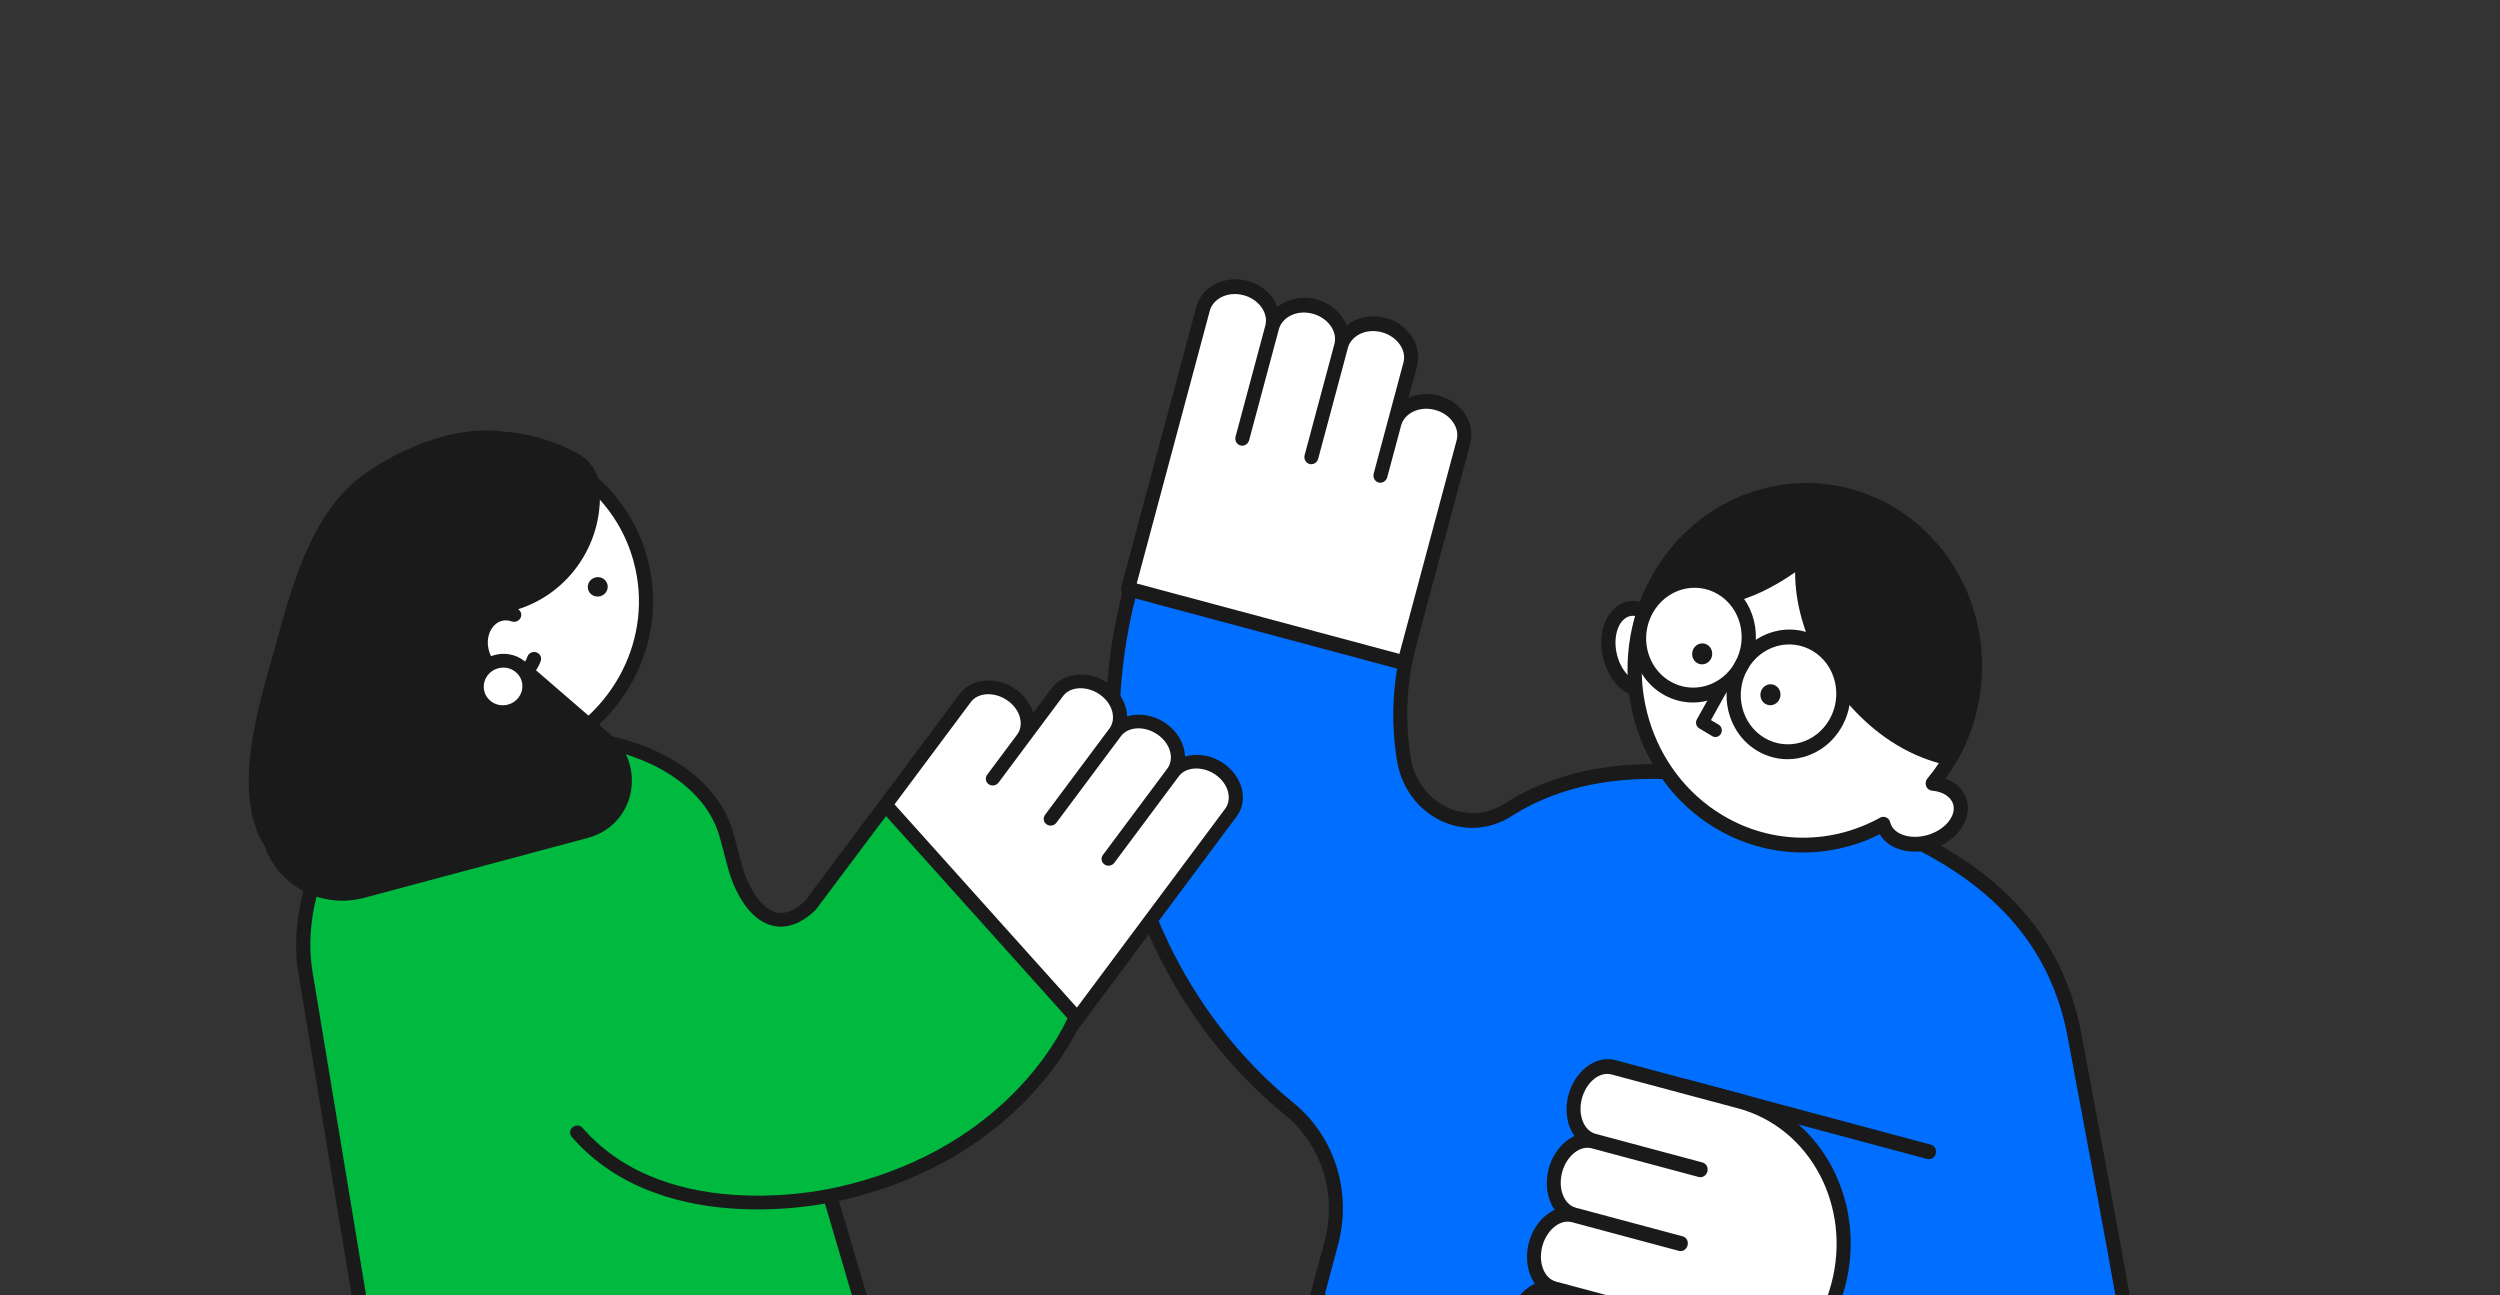 <svg width="193" height="100" viewBox="0 0 193 100" fill="none" xmlns="http://www.w3.org/2000/svg">
<rect x="0" y="0" width="193" height="100" fill="#333333" stroke="none"/>
<g clip-path="url(#clip0_18482_30894)">
<g clip-path="url(#clip1_18482_30894)">
<path d="M136.285 60.792C128.872 58.806 121.751 59.121 116.458 62.504C113.162 64.613 109.013 62.528 108.375 58.595C107.902 55.699 108.021 52.627 108.842 49.565L108.439 51.068L87.296 45.403C83.144 60.898 88.438 76.556 99.531 85.606C102.497 88.025 103.822 92.07 102.778 95.967L101.682 100.058L146.619 112.099L153.659 85.824C157.2 72.611 148.695 64.117 136.285 60.792Z" fill="#006FFF"/>
<path d="M153.14 85.684C154.864 79.25 153.654 74.014 150.531 69.968C147.39 65.898 142.276 62.989 136.137 61.344C128.911 59.408 122.061 59.708 116.968 62.837L116.727 62.988C113.084 65.32 108.54 63.003 107.843 58.708L107.759 58.148C107.465 55.998 107.49 53.761 107.871 51.507L87.672 46.095C83.853 61.179 89.071 76.341 99.869 85.15C102.995 87.701 104.403 91.975 103.297 96.105L102.273 99.927L146.172 111.689L153.14 85.684ZM147.062 112.52C146.98 112.825 146.682 113.01 146.395 112.933L101.458 100.892C101.172 100.815 101.006 100.506 101.087 100.201L102.259 95.827C103.241 92.163 101.998 88.348 99.192 86.06C87.937 76.877 82.564 60.988 86.777 45.264C86.859 44.959 87.158 44.773 87.444 44.85L108.068 50.376L108.323 49.425C108.405 49.12 108.703 48.935 108.99 49.012C109.258 49.084 109.421 49.361 109.373 49.646L109.361 49.703L109.219 50.261C108.551 53.053 108.476 55.842 108.906 58.481C109.486 62.052 113.241 63.906 116.189 62.019C121.658 58.523 128.947 58.234 136.432 60.239C142.703 61.919 148.047 64.92 151.376 69.231C154.723 73.567 155.994 79.185 154.178 85.962L147.062 112.52Z" fill="#1A1A1A"/>
<path d="M136.283 60.798C146.203 63.456 157.862 67.487 160.165 79.989C161.451 86.971 162.799 93.929 164.027 100.92C164.162 101.687 164.29 102.451 164.387 103.22C165.231 109.938 160.157 116.057 153.805 114.355L124.062 106.385L130.093 83.876L148.924 88.922" fill="#006FFF"/>
<path d="M137.365 60.499C142.072 61.791 147.138 63.449 151.372 66.215C155.905 69.177 159.507 73.426 160.692 79.864C161.977 86.837 163.327 93.805 164.555 100.8C164.69 101.567 164.821 102.344 164.92 103.128C165.362 106.653 164.255 110.041 162.176 112.332C160.088 114.634 157.029 115.812 153.654 114.907L123.912 106.938C123.625 106.861 123.459 106.551 123.541 106.246L129.572 83.737C129.654 83.432 129.952 83.247 130.239 83.324L149.07 88.37C149.357 88.446 149.523 88.756 149.441 89.061C149.359 89.366 149.061 89.551 148.774 89.474L130.462 84.567L124.727 105.972L153.95 113.802C156.927 114.6 159.583 113.569 161.409 111.557C163.244 109.535 164.251 106.505 163.85 103.312C163.803 102.935 163.747 102.559 163.687 102.181L163.495 101.041C162.267 94.052 160.921 87.104 159.633 80.115C158.516 74.05 155.137 70.033 150.784 67.189C146.689 64.513 141.752 62.89 137.067 61.603L136.133 61.35L136.081 61.333C135.827 61.235 135.686 60.945 135.762 60.659C135.844 60.354 136.142 60.168 136.429 60.245L137.365 60.499Z" fill="#1A1A1A"/>
<path d="M146.231 39.17C152.752 43.076 154.962 51.789 151.151 58.629C151.129 58.669 151.079 58.74 151.05 58.783C151.007 58.845 150.948 58.93 150.88 59.029C150.742 59.226 150.562 59.484 150.382 59.741C150.203 59.998 150.023 60.255 149.885 60.452C149.817 60.55 149.759 60.633 149.716 60.693C149.696 60.724 149.678 60.748 149.666 60.766C149.653 60.784 149.649 60.79 149.649 60.79C149.522 60.98 149.299 61.074 149.084 61.027C148.316 60.861 147.468 60.358 146.722 59.799C146.059 59.302 145.431 58.726 144.947 58.209L144.749 57.992C141.267 54.057 139.042 49.256 139.21 44.238C135.697 46.61 131.55 47.688 127.431 45.969C127.292 45.91 127.182 45.794 127.128 45.647C127.075 45.5 127.083 45.336 127.149 45.193C127.264 44.946 127.389 44.708 127.517 44.479C130.587 38.97 136.614 36.358 142.246 37.59L142.531 37.655C143.192 37.813 143.844 38.025 144.486 38.296C145.082 38.537 145.667 38.832 146.231 39.17Z" fill="#1A1A1A"/>
<path d="M127.213 53.19C128.387 52.857 128.99 51.208 128.56 49.505C128.129 47.803 126.829 46.693 125.655 47.026C124.481 47.358 123.878 49.008 124.308 50.71C124.739 52.412 126.039 53.522 127.213 53.19Z" fill="white"/>
<path d="M128.028 49.655C127.839 48.906 127.463 48.31 127.035 47.945C126.607 47.579 126.165 47.47 125.793 47.576C125.42 47.682 125.089 48.009 124.89 48.553C124.692 49.096 124.647 49.81 124.836 50.56C125.025 51.309 125.401 51.904 125.829 52.27C126.258 52.635 126.699 52.744 127.071 52.638C127.444 52.533 127.775 52.205 127.974 51.661C128.172 51.118 128.217 50.404 128.028 49.655ZM129.088 49.354C129.328 50.307 129.286 51.268 128.997 52.059C128.708 52.849 128.151 53.513 127.349 53.74C126.548 53.967 125.752 53.687 125.13 53.155C124.507 52.623 124.018 51.813 123.777 50.86C123.536 49.907 123.578 48.946 123.867 48.155C124.156 47.366 124.713 46.702 125.514 46.474C126.316 46.247 127.112 46.527 127.734 47.059C128.358 47.591 128.847 48.401 129.088 49.354Z" fill="#1A1A1A"/>
<path d="M148.922 65.021C147.285 65.485 145.707 64.871 145.4 63.656C145.403 63.65 145.395 63.639 145.393 63.63C141.53 65.766 136.748 65.856 132.704 63.433C126.651 59.808 124.475 51.874 127.638 45.428C131.9 47.207 135.585 45.805 139.192 43.043C138.617 48.277 142.096 54.25 146.731 57.027C147.954 57.759 149.244 58.259 150.555 58.544C150.153 59.239 149.703 59.883 149.207 60.47C150.26 60.562 151.106 61.114 151.323 61.973C151.633 63.197 150.555 64.563 148.922 65.021Z" fill="white"/>
<path d="M139.468 42.546C139.655 42.658 139.759 42.875 139.735 43.1C139.464 45.566 140.147 48.247 141.482 50.665C142.816 53.082 144.779 55.195 147.007 56.529C148.18 57.232 149.416 57.711 150.673 57.983C150.845 58.021 150.988 58.143 151.058 58.312C151.127 58.48 151.113 58.675 151.021 58.834C150.765 59.278 150.489 59.702 150.194 60.105C150.984 60.392 151.635 60.961 151.852 61.819C152.063 62.655 151.787 63.489 151.271 64.145C150.754 64.8 149.972 65.316 149.057 65.572C148.14 65.832 147.22 65.797 146.465 65.505C145.909 65.289 145.42 64.92 145.117 64.408C141.191 66.361 136.456 66.344 132.426 63.931C126.124 60.156 123.855 51.892 127.151 45.173C127.282 44.907 127.584 44.787 127.847 44.897C131.861 46.572 135.342 45.287 138.872 42.584L138.94 42.539C139.105 42.447 139.305 42.448 139.468 42.546ZM138.583 44.18C135.305 46.46 131.841 47.594 127.907 46.146C125.201 52.231 127.321 59.546 132.98 62.936C136.857 65.258 141.441 65.173 145.142 63.126L145.198 63.098C145.333 63.043 145.482 63.044 145.615 63.104C145.749 63.164 145.852 63.279 145.904 63.42C145.905 63.424 145.907 63.428 145.908 63.431C145.911 63.44 145.923 63.472 145.932 63.516C146.033 63.895 146.343 64.232 146.858 64.432C147.379 64.634 148.065 64.674 148.785 64.47L148.786 64.469C149.504 64.267 150.077 63.872 150.43 63.425C150.784 62.976 150.892 62.516 150.794 62.127C150.657 61.588 150.083 61.121 149.153 61.039C148.948 61.022 148.772 60.885 148.697 60.685C148.622 60.486 148.662 60.257 148.799 60.095C149.111 59.725 149.404 59.331 149.678 58.915C148.574 58.605 147.49 58.145 146.453 57.524C144.047 56.082 141.953 53.821 140.533 51.248C139.316 49.044 138.578 46.581 138.583 44.18ZM144.881 63.481C144.878 63.491 144.875 63.5 144.873 63.51C144.875 63.5 144.878 63.491 144.881 63.481ZM144.901 63.429C144.897 63.437 144.894 63.444 144.891 63.452C144.894 63.444 144.897 63.437 144.901 63.429Z" fill="#1A1A1A"/>
<path d="M128.625 53.081C130.642 54.29 133.238 53.545 134.423 51.419C135.608 49.292 134.934 46.588 132.916 45.38C130.899 44.172 128.303 44.916 127.118 47.043C125.933 49.169 126.608 51.873 128.625 53.081Z" fill="white"/>
<path d="M135.93 57.457C137.947 58.666 140.543 57.921 141.728 55.794C142.913 53.668 142.238 50.964 140.221 49.756C138.204 48.547 135.608 49.292 134.423 51.419C133.238 53.545 133.912 56.249 135.93 57.457Z" fill="white"/>
<path d="M133.948 51.135C134.979 49.284 134.392 46.931 132.637 45.879C130.881 44.827 128.621 45.475 127.59 47.326C126.558 49.177 127.146 51.53 128.902 52.582C130.657 53.633 132.916 52.985 133.948 51.135ZM134.895 51.702C133.556 54.104 130.624 54.945 128.345 53.58C126.066 52.215 125.304 49.161 126.642 46.759C127.981 44.356 130.914 43.515 133.193 44.88C135.472 46.245 136.234 49.3 134.895 51.702Z" fill="#1A1A1A"/>
<path d="M141.253 55.511C142.284 53.66 141.697 51.306 139.942 50.255C138.186 49.203 135.926 49.851 134.895 51.702C133.864 53.553 134.451 55.906 136.207 56.958C137.963 58.009 140.222 57.361 141.253 55.511ZM142.2 56.078C140.862 58.48 137.929 59.321 135.651 57.956C133.372 56.591 132.609 53.537 133.948 51.135C135.286 48.732 138.219 47.891 140.498 49.256C142.777 50.621 143.539 53.675 142.2 56.078Z" fill="#1A1A1A"/>
<path d="M131.868 49.819C132.184 50.057 132.28 50.514 132.077 50.879C131.86 51.269 131.385 51.405 131.016 51.184C130.67 50.976 130.54 50.529 130.704 50.153L130.74 50.078L130.784 50.009C131.016 49.674 131.455 49.567 131.801 49.774L131.868 49.819Z" fill="#1A1A1A"/>
<path d="M137.137 52.975C137.454 53.213 137.55 53.67 137.347 54.035C137.13 54.424 136.654 54.56 136.285 54.339C135.939 54.132 135.809 53.684 135.973 53.309L136.01 53.234L136.053 53.164C136.286 52.83 136.725 52.723 137.071 52.93L137.137 52.975Z" fill="#1A1A1A"/>
<path d="M132.5 52.841C132.636 52.596 132.934 52.511 133.165 52.65C133.397 52.788 133.474 53.099 133.338 53.343L132.086 55.591L132.684 55.95L132.726 55.977C132.924 56.127 132.984 56.414 132.857 56.642C132.721 56.886 132.423 56.972 132.191 56.833L131.174 56.224C130.942 56.085 130.865 55.775 131.001 55.531L132.5 52.841Z" fill="#1A1A1A"/>
<path d="M108.409 51.173L87.082 45.458L92.873 23.846C93.215 22.569 94.687 21.845 96.158 22.239C96.897 22.437 97.489 22.878 97.859 23.425C98.23 23.972 98.378 24.63 98.205 25.275C98.547 23.998 100.019 23.273 101.49 23.668C102.228 23.865 102.826 24.309 103.197 24.855C103.568 25.402 103.71 26.059 103.537 26.703C103.879 25.426 105.351 24.702 106.827 25.098C107.56 25.294 108.158 25.737 108.529 26.284C108.899 26.831 109.041 27.488 108.869 28.132L107.645 32.7C107.987 31.423 109.464 30.7 110.935 31.094C111.674 31.292 112.267 31.728 112.637 32.281C113.007 32.828 113.148 33.49 112.976 34.129L108.409 51.173Z" fill="white"/>
<path fill-rule="evenodd" clip-rule="evenodd" d="M108.933 51.313C108.851 51.618 108.551 51.803 108.262 51.725L86.935 46.011C86.646 45.933 86.478 45.623 86.559 45.318L92.35 23.706C92.799 22.03 94.644 21.241 96.307 21.686C97.162 21.915 97.861 22.431 98.305 23.087C98.434 23.276 98.542 23.481 98.626 23.695C99.426 23.053 100.57 22.828 101.638 23.115C102.493 23.344 103.198 23.86 103.643 24.517C103.771 24.706 103.878 24.909 103.96 25.121C104.761 24.481 105.905 24.258 106.976 24.545C107.825 24.773 108.53 25.289 108.975 25.946C109.424 26.608 109.616 27.438 109.392 28.273L108.738 30.714C109.447 30.399 110.287 30.328 111.084 30.542C111.935 30.77 112.637 31.276 113.083 31.942C113.533 32.605 113.722 33.441 113.5 34.269L108.933 51.313ZM112.453 33.988C112.573 33.539 112.483 33.05 112.191 32.619L112.189 32.616C111.896 32.178 111.412 31.814 110.787 31.647C109.506 31.304 108.403 31.964 108.168 32.84L107.097 36.838L107.079 36.893C106.978 37.165 106.697 37.323 106.426 37.25C106.155 37.178 105.99 36.9 106.038 36.614L106.05 36.557L107.121 32.56L108.345 27.992C108.467 27.538 108.375 27.054 108.083 26.623C107.787 26.186 107.296 25.816 106.68 25.651C105.397 25.307 104.302 25.963 104.063 26.836L101.766 35.409L101.748 35.465C101.646 35.736 101.365 35.894 101.094 35.821C100.823 35.748 100.658 35.471 100.706 35.186L100.719 35.129L103.014 26.563C103.135 26.109 103.043 25.625 102.751 25.194C102.455 24.758 101.964 24.387 101.342 24.22C100.066 23.878 98.971 24.533 98.731 25.407L96.434 33.98L96.416 34.036C96.314 34.307 96.033 34.465 95.762 34.392C95.491 34.32 95.327 34.043 95.374 33.757L95.387 33.7L97.682 25.135C97.803 24.684 97.708 24.198 97.413 23.764C97.117 23.326 96.632 22.958 96.01 22.792C94.731 22.449 93.632 23.108 93.397 23.986L87.754 45.046L108.034 50.48L112.453 33.988Z" fill="#1A1A1A"/>
<path d="M124.557 82.389C123.949 82.226 123.319 82.397 122.787 82.808C122.255 83.218 121.814 83.867 121.604 84.65C121.394 85.434 121.824 87.769 123.029 88.092C122.421 87.929 121.791 88.1 121.259 88.511C120.726 88.921 120.286 89.57 120.076 90.354C119.652 91.933 120.296 93.472 121.501 93.795C120.892 93.632 120.263 93.803 119.731 94.214C119.198 94.625 118.757 95.273 118.546 96.063C118.124 97.637 118.768 99.176 119.973 99.499C119.364 99.336 118.733 99.513 118.201 99.924C117.668 100.334 117.229 100.977 117.018 101.767C116.596 103.34 117.239 104.879 118.444 105.202L128.213 107.819C134.082 109.392 140.207 105.56 141.895 99.26C143.583 92.959 140.195 86.579 134.326 85.006L128.868 83.544L124.557 82.389Z" fill="white"/>
<path fill-rule="evenodd" clip-rule="evenodd" d="M134.48 84.46C140.627 86.107 144.189 92.814 142.421 99.413C140.652 106.012 134.214 110.04 128.067 108.393L128.065 108.378L118.296 105.761C116.801 105.36 115.995 103.505 116.498 101.626C116.736 100.737 117.234 99.97 117.898 99.461C118.087 99.312 118.287 99.192 118.491 99.1C117.919 98.294 117.714 97.112 118.032 95.924C118.27 95.035 118.769 94.262 119.433 93.754C119.621 93.61 119.821 93.49 120.019 93.397C119.447 92.59 119.242 91.409 119.56 90.221C119.798 89.331 120.296 88.565 120.96 88.056C121.147 87.913 121.347 87.793 121.546 87.7C120.974 86.893 120.768 85.712 121.086 84.524C121.325 83.635 121.822 82.868 122.486 82.359C123.182 81.826 123.97 81.644 124.712 81.842L134.48 84.46ZM124.409 82.948C123.98 82.833 123.515 82.948 123.099 83.27C122.647 83.615 122.294 84.167 122.127 84.789C121.789 86.052 122.259 87.285 123.181 87.532L131.437 89.744C131.726 89.822 131.892 90.133 131.808 90.444C131.725 90.754 131.426 90.941 131.137 90.863L122.881 88.651L122.8 88.632C122.394 88.551 121.961 88.671 121.571 88.973C121.118 89.319 120.765 89.871 120.599 90.493C120.261 91.755 120.731 92.988 121.652 93.235C121.683 93.243 121.712 93.254 121.739 93.267C121.768 93.269 121.798 93.274 121.827 93.282L129.908 95.447C130.198 95.525 130.363 95.836 130.28 96.147C130.197 96.458 129.898 96.644 129.609 96.567L121.527 94.401C121.496 94.393 121.468 94.382 121.44 94.369C121.411 94.366 121.382 94.362 121.352 94.354C120.924 94.24 120.458 94.355 120.043 94.677C119.589 95.028 119.239 95.568 119.069 96.202C118.731 97.464 119.203 98.691 120.124 98.938C120.154 98.946 120.183 98.957 120.211 98.97C120.24 98.972 120.269 98.977 120.298 98.985L128.38 101.15C128.67 101.228 128.835 101.539 128.752 101.85C128.668 102.161 128.37 102.347 128.08 102.27L119.998 100.104C119.968 100.096 119.939 100.085 119.912 100.072C119.883 100.069 119.853 100.065 119.824 100.058C119.401 99.944 118.936 100.059 118.513 100.386C118.059 100.737 117.709 101.278 117.541 101.906C117.203 103.168 117.675 104.395 118.596 104.641L128.364 107.259C133.938 108.752 139.772 105.103 141.376 99.119C142.979 93.136 139.751 87.059 134.177 85.565L124.409 82.948Z" fill="#1A1A1A"/>
</g>
<g clip-path="url(#clip2_18482_30894)">
<path d="M64.598 67.187L82.47 79.572L95.031 62.725C95.774 61.73 95.382 60.224 94.149 59.37C93.53 58.941 92.821 58.762 92.174 58.807C91.527 58.852 90.938 59.126 90.563 59.629C91.306 58.633 90.913 57.128 89.681 56.273C89.062 55.844 88.348 55.662 87.701 55.707C87.054 55.752 86.47 56.03 86.095 56.532C86.838 55.537 86.445 54.031 85.208 53.174C84.594 52.748 83.88 52.566 83.233 52.611C82.586 52.656 82.002 52.934 81.627 53.436L78.972 56.997C79.714 56.002 79.317 54.492 78.085 53.638C77.466 53.209 76.76 53.025 76.11 53.075C75.463 53.12 74.875 53.403 74.504 53.901L64.598 67.187Z" fill="white"/>
<path fill-rule="evenodd" clip-rule="evenodd" d="M64.159 66.883C63.982 67.121 64.035 67.449 64.277 67.617L82.149 80.002C82.391 80.17 82.732 80.114 82.909 79.876L95.47 63.029C96.444 61.723 95.863 59.904 94.47 58.938C93.753 58.442 92.921 58.227 92.145 58.281C91.92 58.297 91.698 58.336 91.484 58.399C91.457 57.436 90.898 56.463 90.002 55.842C89.286 55.346 88.449 55.127 87.671 55.181C87.448 55.197 87.228 55.236 87.015 55.299C86.987 54.337 86.427 53.364 85.529 52.742C84.817 52.249 83.98 52.031 83.203 52.085C82.42 52.14 81.674 52.481 81.188 53.132L79.769 55.035C79.555 54.33 79.073 53.67 78.406 53.207C77.693 52.713 76.865 52.49 76.081 52.549C75.296 52.604 74.547 52.951 74.066 53.596L64.159 66.883ZM74.943 54.204C75.204 53.854 75.63 53.636 76.139 53.601L76.143 53.6C76.659 53.561 77.24 53.706 77.764 54.069C78.837 54.813 79.043 56.009 78.534 56.693L76.21 59.809L76.18 59.854C76.04 60.087 76.101 60.386 76.328 60.544C76.555 60.701 76.868 60.661 77.053 60.459L77.088 60.417L79.411 57.301L82.066 53.74C82.33 53.386 82.752 53.172 83.262 53.137C83.779 53.1 84.37 53.247 84.886 53.604C85.961 54.349 86.165 55.538 85.661 56.222L80.678 62.905L80.648 62.951C80.508 63.183 80.569 63.482 80.796 63.639C81.023 63.797 81.336 63.757 81.521 63.555L81.556 63.513L86.534 56.837C86.798 56.482 87.22 56.269 87.73 56.233C88.247 56.197 88.838 56.343 89.359 56.704C90.429 57.445 90.634 58.633 90.129 59.319L85.147 66.001L85.116 66.047C84.977 66.28 85.037 66.578 85.264 66.736C85.491 66.893 85.804 66.853 85.989 66.652L86.024 66.609L91.002 59.933C91.264 59.581 91.689 59.369 92.204 59.333C92.721 59.297 93.307 59.44 93.828 59.8C94.9 60.544 95.104 61.737 94.593 62.421L82.353 78.837L65.358 67.06L74.943 54.204Z" fill="#1A1A1A"/>
<path d="M68.372 62.147L83.048 78.504C83.048 78.504 78.87 89.295 64.082 92.314L68.76 108.201L30.745 118.344L23.587 75.1C22.542 68.899 26.247 61.188 32.106 59.618L40.263 57.432C46.121 55.862 54.537 58.668 56.11 64.538L56.795 67.096C57.487 69.486 59.558 72.74 62.552 69.909L68.372 62.147Z" fill="#00BA40"/>
<path fill-rule="evenodd" clip-rule="evenodd" d="M31.966 59.106C28.839 59.944 26.343 62.401 24.769 65.388C23.194 68.377 22.501 71.97 23.044 75.194L30.203 118.437C30.228 118.584 30.315 118.713 30.443 118.793C30.572 118.872 30.73 118.895 30.88 118.855L68.895 108.713C69.038 108.674 69.16 108.582 69.233 108.457C69.306 108.331 69.325 108.184 69.285 108.047L64.768 92.707C71.958 91.112 76.626 87.696 79.51 84.63C80.988 83.059 81.996 81.582 82.636 80.494C82.956 79.95 83.184 79.502 83.334 79.188C83.408 79.031 83.463 78.908 83.5 78.822C83.519 78.779 83.532 78.746 83.542 78.722C83.547 78.71 83.55 78.701 83.553 78.694C83.554 78.691 83.555 78.688 83.556 78.686L83.557 78.684L83.557 78.683C83.555 78.682 83.52 78.669 83.046 78.504L83.558 78.682C83.628 78.5 83.591 78.296 83.462 78.151L68.785 61.794L68.742 61.751C68.636 61.658 68.495 61.609 68.349 61.617C68.183 61.626 68.028 61.708 67.929 61.839L62.14 69.561C61.464 70.191 60.897 70.431 60.444 70.471C59.991 70.511 59.564 70.361 59.154 70.043C58.305 69.385 57.654 68.099 57.321 66.944L56.638 64.396C55.795 61.253 53.139 58.983 50.011 57.706C46.882 56.427 43.187 56.1 40.124 56.921L31.966 59.106ZM40.398 57.944C43.193 57.195 46.635 57.485 49.571 58.685C52.509 59.885 54.848 61.953 55.578 64.68L56.266 67.248C56.624 68.483 57.354 70.019 58.462 70.877C59.03 71.317 59.726 71.6 60.525 71.528C61.317 71.458 62.122 71.049 62.929 70.285C62.951 70.264 62.972 70.241 62.991 70.216L68.402 62.998L82.409 78.609C82.389 78.653 82.367 78.704 82.341 78.758C82.204 79.046 81.991 79.465 81.688 79.98C81.082 81.01 80.121 82.419 78.707 83.922C75.968 86.833 71.522 90.104 64.633 91.653C64.603 91.655 64.572 91.66 64.541 91.668L64.535 91.669C64.53 91.671 64.521 91.673 64.51 91.675C64.487 91.681 64.452 91.689 64.405 91.699C64.312 91.72 64.172 91.75 63.99 91.786C63.627 91.858 63.098 91.951 62.44 92.04C61.124 92.216 59.298 92.37 57.262 92.278C53.178 92.094 48.328 90.928 44.983 87.079C44.789 86.856 44.445 86.831 44.212 87.022C43.98 87.213 43.948 87.548 44.141 87.77C47.76 91.934 52.964 93.147 57.192 93.338C59.312 93.434 61.207 93.274 62.572 93.091C62.997 93.034 63.372 92.973 63.686 92.918L68.078 107.834L31.189 117.677L24.125 75.007L24.125 75.006C23.623 72.028 24.262 68.665 25.741 65.857C27.224 63.045 29.509 60.861 32.24 60.13L40.398 57.944Z" fill="#1A1A1A"/>
<path d="M37.319 46.858C37.689 46.759 38.062 46.793 38.415 46.912C38.479 46.895 38.539 46.885 38.604 46.868C43.171 45.644 45.912 41.052 44.724 36.616C44.704 36.542 44.684 36.468 44.658 36.395C46.945 38.011 48.683 40.371 49.455 43.252C51.158 49.607 47.518 56.167 41.238 58.387C41.576 56.648 41.532 54.817 41.045 53C40.787 52.038 40.414 51.137 39.952 50.303C39.724 50.956 39.253 51.473 38.608 51.645C37.489 51.945 36.293 51.118 35.939 49.797C35.585 48.476 36.205 47.156 37.325 46.856L37.319 46.858Z" fill="white"/>
<path d="M49.983 43.111C49.179 40.108 47.366 37.647 44.983 35.964C44.791 35.828 44.529 35.831 44.336 35.972C44.144 36.112 44.065 36.357 44.143 36.576C44.16 36.626 44.176 36.68 44.196 36.757C45.309 40.91 42.742 45.209 38.467 46.355C38.459 46.357 38.45 46.359 38.441 46.361C38.058 46.256 37.64 46.23 37.214 46.338C37.206 46.34 37.197 46.341 37.188 46.344C35.684 46.747 35.008 48.434 35.411 49.939C35.815 51.446 37.244 52.561 38.746 52.158C39.218 52.032 39.607 51.77 39.907 51.432C40.153 51.977 40.358 52.548 40.517 53.142C40.983 54.882 41.026 56.633 40.703 58.295C40.666 58.482 40.734 58.672 40.882 58.794C41.029 58.916 41.233 58.951 41.417 58.886C47.963 56.572 51.758 49.735 49.983 43.111ZM48.927 43.394C50.479 49.184 47.399 55.151 41.918 57.548C42.097 56.016 41.994 54.432 41.573 52.859C41.304 51.854 40.914 50.914 40.432 50.045C40.33 49.86 40.123 49.753 39.907 49.774C39.691 49.794 39.506 49.938 39.436 50.139C39.252 50.666 38.897 51.019 38.471 51.133C37.734 51.33 36.77 50.791 36.466 49.656C36.162 48.52 36.725 47.569 37.46 47.37C37.7 47.306 37.959 47.324 38.229 47.415C38.333 47.45 38.445 47.453 38.552 47.425C38.57 47.42 38.589 47.416 38.621 47.408C38.651 47.402 38.695 47.393 38.741 47.38C43.16 46.196 45.972 42.049 45.493 37.758C47.108 39.227 48.325 41.144 48.927 43.394Z" fill="#1A1A1A"/>
<path d="M45.953 44.581C45.542 44.691 45.295 45.105 45.402 45.504C45.509 45.903 45.929 46.138 46.34 46.028C46.752 45.917 46.998 45.504 46.891 45.105C46.784 44.706 46.364 44.471 45.953 44.581Z" fill="#1A1A1A"/>
<path d="M38.812 33.318C37.067 33.064 35.184 33.359 33.417 33.932C31.425 34.577 29.532 35.59 28.067 36.643C25.907 38.2 24.483 40.556 23.446 43.039C22.409 45.522 21.729 48.203 21.102 50.434C20.542 52.429 19.727 55.145 19.376 57.843C19.029 60.51 19.117 63.282 20.459 65.365C21.478 68.321 24.755 70.213 28.144 69.305L45.341 64.697C45.343 64.696 45.344 64.695 45.346 64.695C45.498 64.654 45.643 64.609 45.786 64.557L45.787 64.557C49.14 63.337 49.777 59.001 47.188 56.765L38.85 49.561C38.874 49.506 38.899 49.448 38.923 49.389C39.042 49.096 39.183 48.711 39.319 48.339C39.458 47.962 39.592 47.596 39.703 47.321C39.739 47.23 39.772 47.154 39.799 47.094C44.083 45.839 46.727 41.65 46.261 37.408C46.148 36.382 45.5 35.498 44.58 34.997C42.842 34.049 40.864 33.455 38.812 33.318Z" fill="#1A1A1A"/>
<path d="M41.227 50.865C41 51.518 40.529 52.034 39.884 52.207C38.764 52.507 37.568 51.68 37.214 50.359C36.86 49.038 37.481 47.718 38.6 47.418C38.97 47.319 39.344 47.353 39.696 47.472" fill="white"/>
<path d="M38.325 46.947C36.919 47.414 36.296 49.043 36.687 50.501C37.091 52.008 38.519 53.122 40.022 52.72C40.831 52.503 41.398 51.891 41.689 51.174L41.743 51.029L41.759 50.976C41.821 50.713 41.671 50.444 41.404 50.359C41.136 50.274 40.847 50.404 40.732 50.65L40.712 50.701L40.675 50.798C40.483 51.271 40.146 51.588 39.747 51.695C39.009 51.892 38.047 51.353 37.743 50.218C37.447 49.116 37.968 48.188 38.67 47.952L38.738 47.931C38.98 47.867 39.24 47.884 39.511 47.976C39.794 48.071 40.107 47.924 40.209 47.646C40.311 47.369 40.165 47.066 39.882 46.97C39.449 46.824 38.961 46.773 38.464 46.906L38.325 46.947Z" fill="#1A1A1A"/>
<path d="M39.352 54.907C38.264 55.198 37.153 54.578 36.87 53.521C36.586 52.465 37.239 51.372 38.327 51.08C39.415 50.789 40.526 51.409 40.81 52.466C41.093 53.522 40.44 54.615 39.352 54.907Z" fill="white"/>
<path d="M37.395 53.38C37.188 52.606 37.666 51.806 38.462 51.593C39.259 51.379 40.072 51.834 40.28 52.607C40.487 53.381 40.009 54.181 39.213 54.394C38.416 54.608 37.603 54.154 37.395 53.38ZM36.34 53.663C36.699 55.002 38.108 55.789 39.487 55.419C40.867 55.05 41.694 53.664 41.336 52.324C40.977 50.984 39.567 50.198 38.187 50.567C36.808 50.937 35.981 52.323 36.34 53.663Z" fill="#1A1A1A"/>
</g>
</g>
<defs>
<clipPath id="clip0_18482_30894">
<rect width="192" height="100" fill="white" transform="translate(0.25)"/>
</clipPath>
<clipPath id="clip1_18482_30894">
<rect width="94.286" height="75.9" fill="white" transform="translate(92.75 20.668) rotate(15)"/>
</clipPath>
<clipPath id="clip2_18482_30894">
<rect width="80.031" height="82.083" fill="white" transform="matrix(-0.966 0.259 0.259 0.966 85.986 19.763)"/>
</clipPath>
</defs>
</svg>
